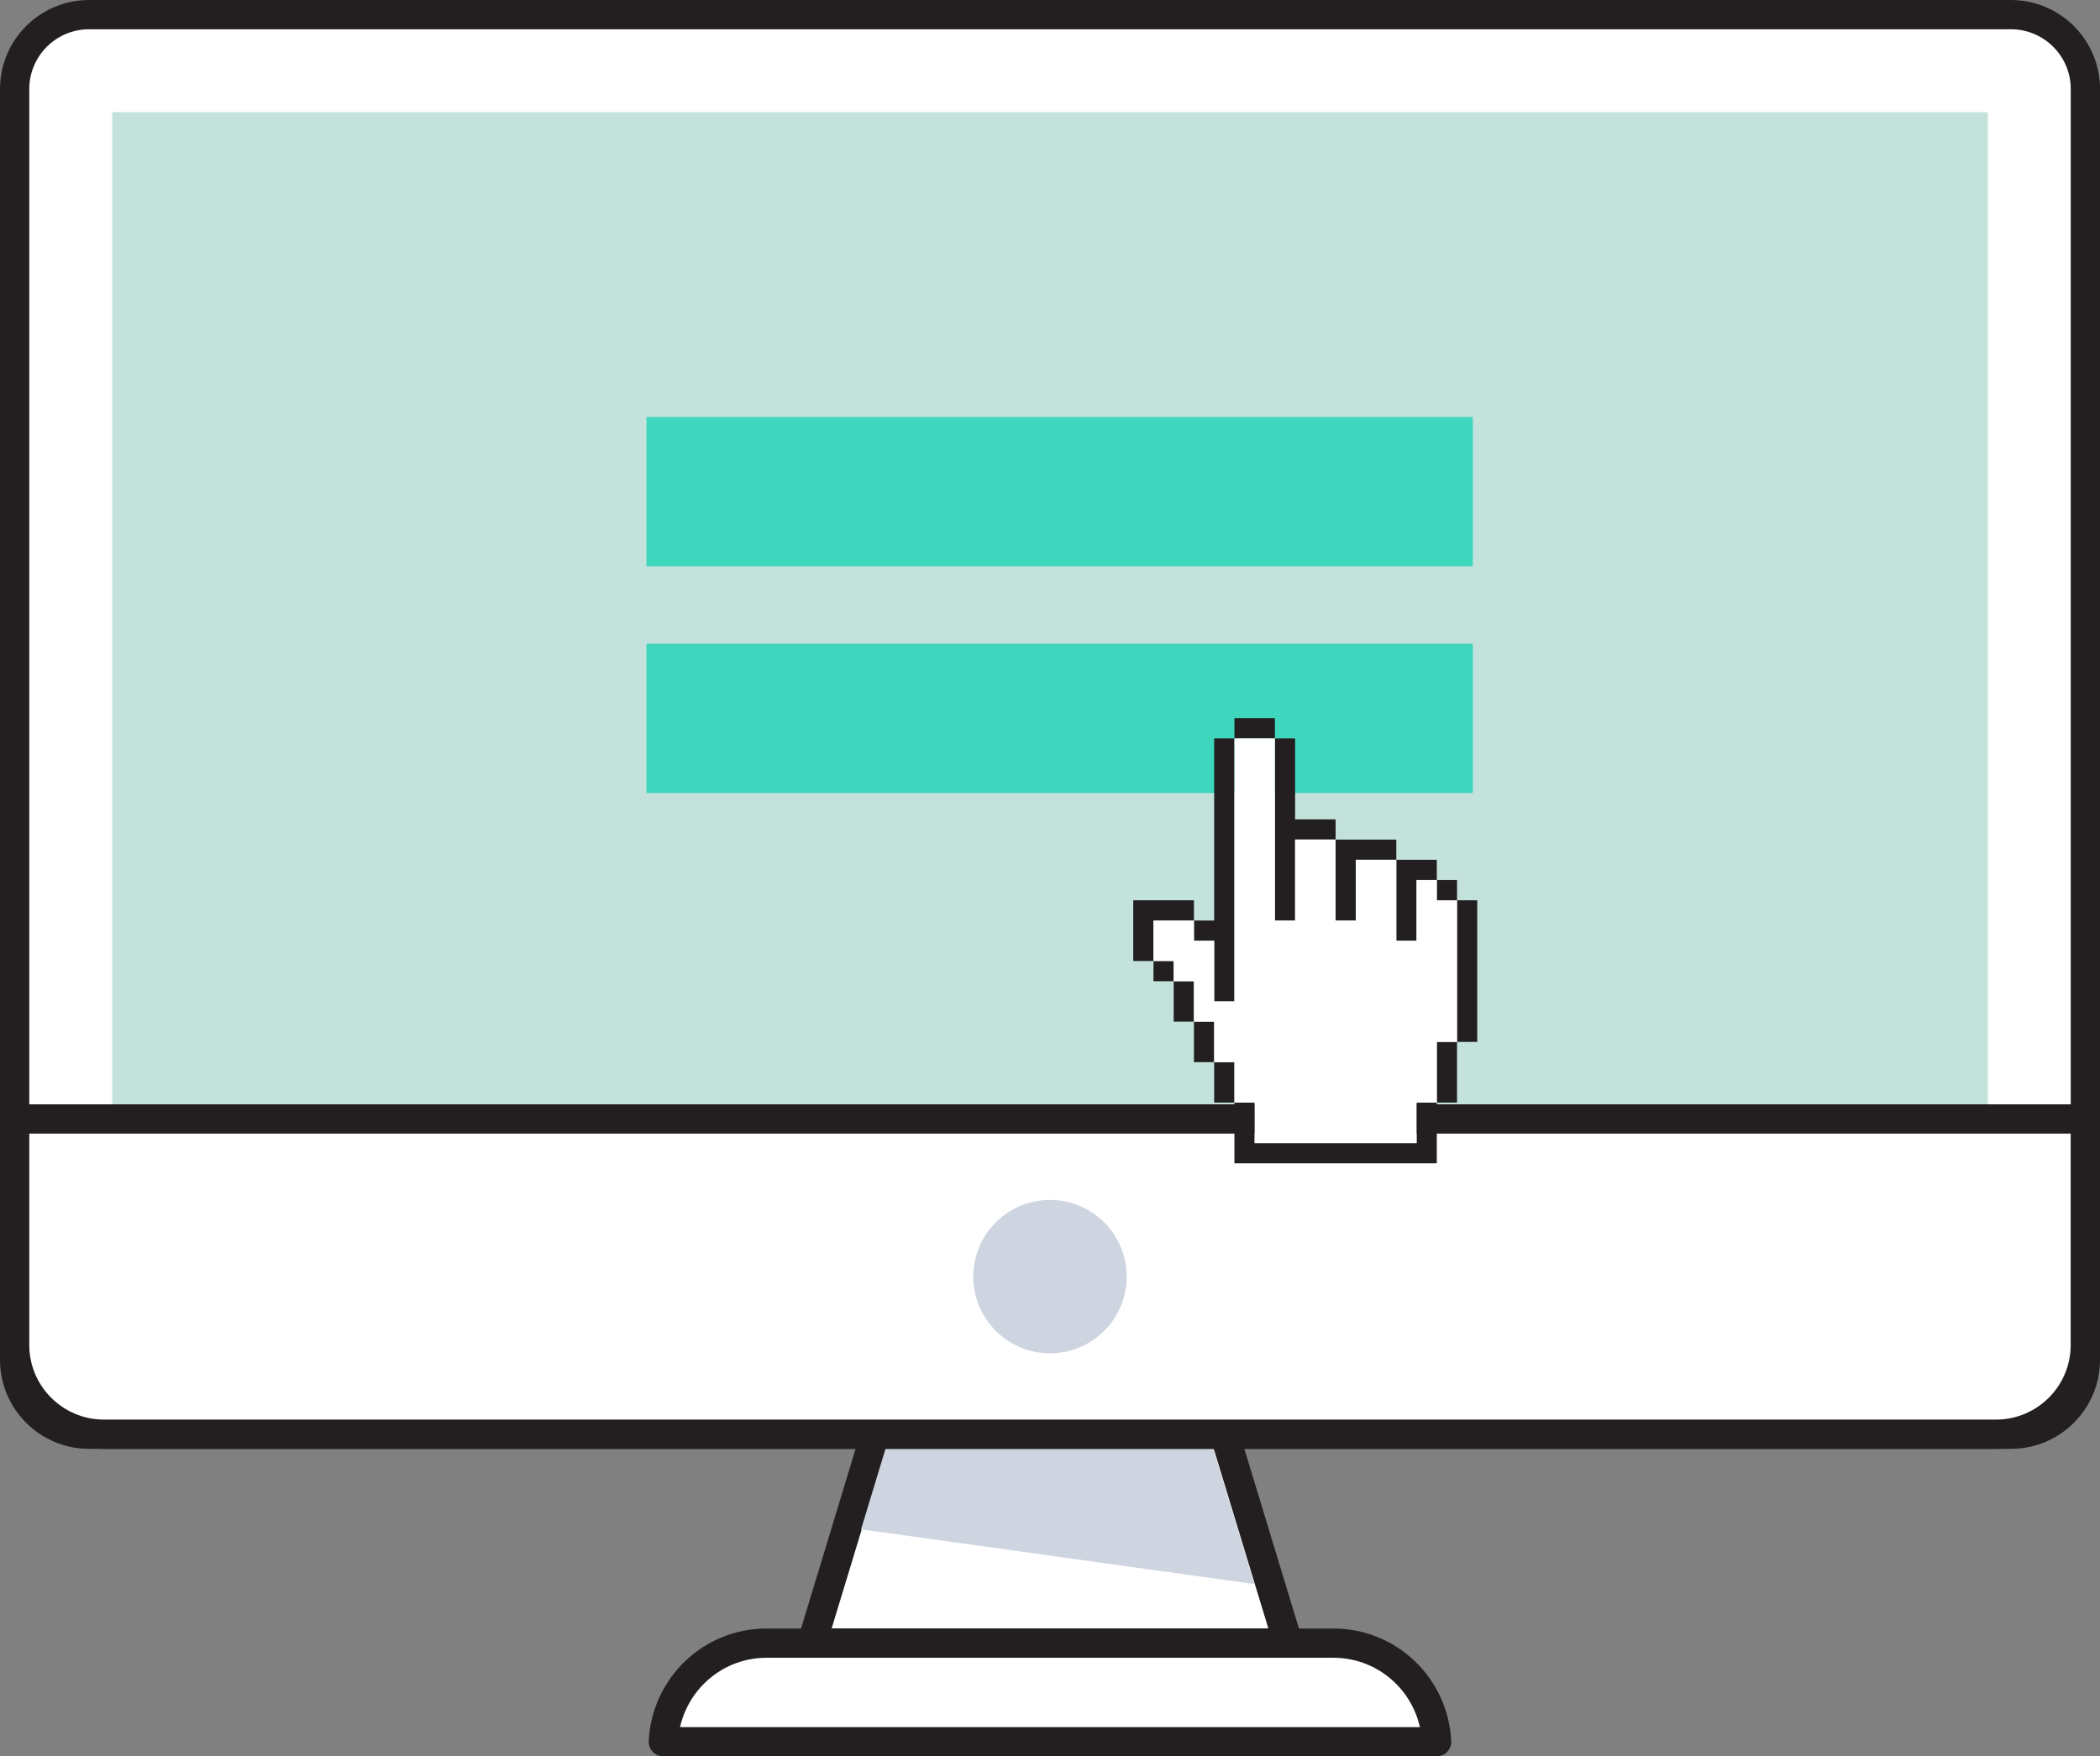 <?xml version="1.0" encoding="utf-8"?>
<!-- Generator: Adobe Illustrator 27.2.0, SVG Export Plug-In . SVG Version: 6.00 Build 0)  -->
<svg version="1.1" id="Layer_1" xmlns="http://www.w3.org/2000/svg" xmlns:xlink="http://www.w3.org/1999/xlink" x="0px" y="0px"
	 viewBox="0 0 59.542 49.811" style="enable-background:new 0 0 59.542 49.811;" xml:space="preserve">
<rect x="0" y="0" width="59.542" height="49.811" fill="#808080" stroke="none"/>
<style type="text/css">
	.st0{fill:#FFFFFF;stroke:#231F20;stroke-width:0.83;stroke-linecap:round;stroke-linejoin:round;stroke-miterlimit:10;}
	.st1{fill:#CED5E0;}
	.st2{fill:#C3E2DB;}
	.st3{fill:#3ED6BC;}
	.st4{fill:#231F20;}
	.st5{fill:#FFFFFF;}
</style>
<polygon class="st0" points="34.722,40.675 24.819,40.675 23.02,46.6 36.522,46.6 "/>
<path class="st0" d="M40.733,49.396c-0.077-1.556-1.352-2.796-2.927-2.796h-16.071
	c-1.575,0-2.85,1.24-2.927,2.796H40.733z"/>
<polygon class="st1" points="35.564,44.925 34.322,40.833 25.185,40.833 24.414,43.372 "/>
<path class="st0" d="M57.015,40.675H2.527c-1.166,0-2.112-0.945-2.112-2.112V2.527
	c0-1.166,0.945-2.112,2.112-2.112h54.489c1.166,0,2.112,0.945,2.112,2.112v36.037
	C59.127,39.73,58.181,40.675,57.015,40.675z"/>
<rect x="3.181" y="3.181" class="st2" width="53.18" height="28.555"/>
<path class="st0" d="M0.415,31.734v6.408c0,1.399,1.134,2.533,2.533,2.533h53.645
	c1.399,0,2.533-1.134,2.533-2.533v-6.408H0.415z"/>
<path class="st1" d="M31.946,36.205c0,1.201-0.974,2.175-2.175,2.175
	c-1.201,0-2.175-0.974-2.175-2.175c0-1.201,0.974-2.175,2.175-2.175
	C30.972,34.03,31.946,35.004,31.946,36.205z"/>
<rect x="18.33" y="11.827" class="st3" width="23.429" height="4.234"/>
<rect x="18.33" y="18.256" class="st3" width="23.429" height="4.234"/>
<g>
	<g>
		<polygon class="st4" points="36.147,20.942 36.147,20.368 35.574,20.368 35,20.368 35,20.942 
			35.574,20.942 		"/>
		<polygon class="st4" points="37.869,24.959 37.869,25.532 37.869,26.106 38.443,26.106 
			38.443,25.532 38.443,24.959 38.443,24.385 39.016,24.385 39.59,24.385 39.59,23.811 
			39.016,23.811 38.443,23.811 37.869,23.811 37.869,24.385 		"/>
		<polygon class="st4" points="39.59,25.532 39.59,26.106 39.59,26.68 40.164,26.68 
			40.164,26.106 40.164,25.532 40.164,24.959 40.738,24.959 40.738,24.385 40.164,24.385 
			39.59,24.385 39.59,24.959 		"/>
		<rect x="40.738" y="24.959" class="st4" width="0.574" height="0.574"/>
		<polygon class="st4" points="41.311,25.532 41.311,26.106 41.311,26.68 41.311,27.254 
			41.311,27.828 41.311,28.401 41.311,28.975 41.311,29.549 41.885,29.549 41.885,28.975 
			41.885,28.401 41.885,27.828 41.885,27.254 41.885,26.68 41.885,26.106 41.885,25.532 		"/>
		<polygon class="st4" points="40.738,30.123 40.738,30.697 40.738,31.27 41.311,31.27 
			41.311,30.697 41.311,30.123 41.311,29.549 40.738,29.549 		"/>
		<polygon class="st4" points="40.164,31.844 40.164,32.418 39.59,32.418 39.016,32.418 
			38.443,32.418 37.869,32.418 37.295,32.418 36.721,32.418 36.147,32.418 35.574,32.418 
			35.574,31.844 35.574,31.27 35,31.27 35,31.844 35,32.418 35,32.992 
			35.574,32.992 36.147,32.992 36.721,32.992 37.295,32.992 37.869,32.992 38.443,32.992 
			39.016,32.992 39.59,32.992 40.164,32.992 40.738,32.992 40.738,32.418 40.738,31.844 
			40.738,31.27 40.164,31.27 		"/>
		<polygon class="st4" points="35,30.123 34.426,30.123 34.426,30.697 34.426,31.27 
			35,31.27 35,30.697 		"/>
		<polygon class="st4" points="34.426,28.975 33.852,28.975 33.852,29.549 33.852,30.123 34.426,30.123 
			34.426,29.549 		"/>
		<polygon class="st4" points="33.852,27.828 33.278,27.828 33.278,28.401 33.278,28.975 
			33.852,28.975 33.852,28.401 		"/>
		<rect x="32.705" y="27.254" class="st4" width="0.574" height="0.574"/>
		<polygon class="st4" points="34.426,26.68 34.426,27.254 34.426,27.828 34.426,28.401 
			35,28.401 35,27.828 35,27.254 35,26.68 35,26.106 35,25.532 
			35,24.959 35,24.385 35,23.811 35,23.237 35,22.663 35,22.09 
			35,21.516 35,20.942 34.426,20.942 34.426,21.516 34.426,22.09 34.426,22.663 
			34.426,23.237 34.426,23.811 34.426,24.385 34.426,24.959 34.426,25.532 34.426,26.106 
			33.852,26.106 33.852,26.68 		"/>
		<polygon class="st4" points="33.852,26.106 33.852,25.532 32.705,25.532 32.131,25.532 
			32.131,27.254 32.705,27.254 32.705,26.106 		"/>
		<polygon class="st4" points="36.147,22.09 36.147,22.663 36.147,23.237 36.147,23.811 36.147,24.385 
			36.147,24.959 36.147,25.532 36.147,26.106 36.721,26.106 36.721,25.532 36.721,24.959 
			36.721,24.385 36.721,23.811 37.295,23.811 37.869,23.811 37.869,23.237 37.295,23.237 
			36.721,23.237 36.721,22.663 36.721,22.09 36.721,21.516 36.721,20.942 36.147,20.942 
			36.147,21.516 		"/>
	</g>
	<polygon class="st5" points="35,20.942 36.147,20.942 36.147,26.106 36.721,26.106 36.721,23.811 
		37.869,23.811 37.869,26.106 38.443,26.106 38.443,24.385 39.59,24.385 39.59,26.68 
		40.164,26.68 40.164,24.959 40.738,24.959 40.738,25.532 41.311,25.532 41.311,29.549 
		40.738,29.549 40.738,31.27 40.164,31.27 40.164,32.418 35.574,32.418 35.574,31.27 
		35,31.27 35,30.123 34.426,30.123 34.426,28.975 33.852,28.975 33.852,27.828 
		33.278,27.828 33.278,27.254 32.705,27.254 32.705,26.106 33.852,26.106 33.852,26.68 
		34.426,26.68 34.426,28.401 35,28.401 	"/>
</g>
</svg>

